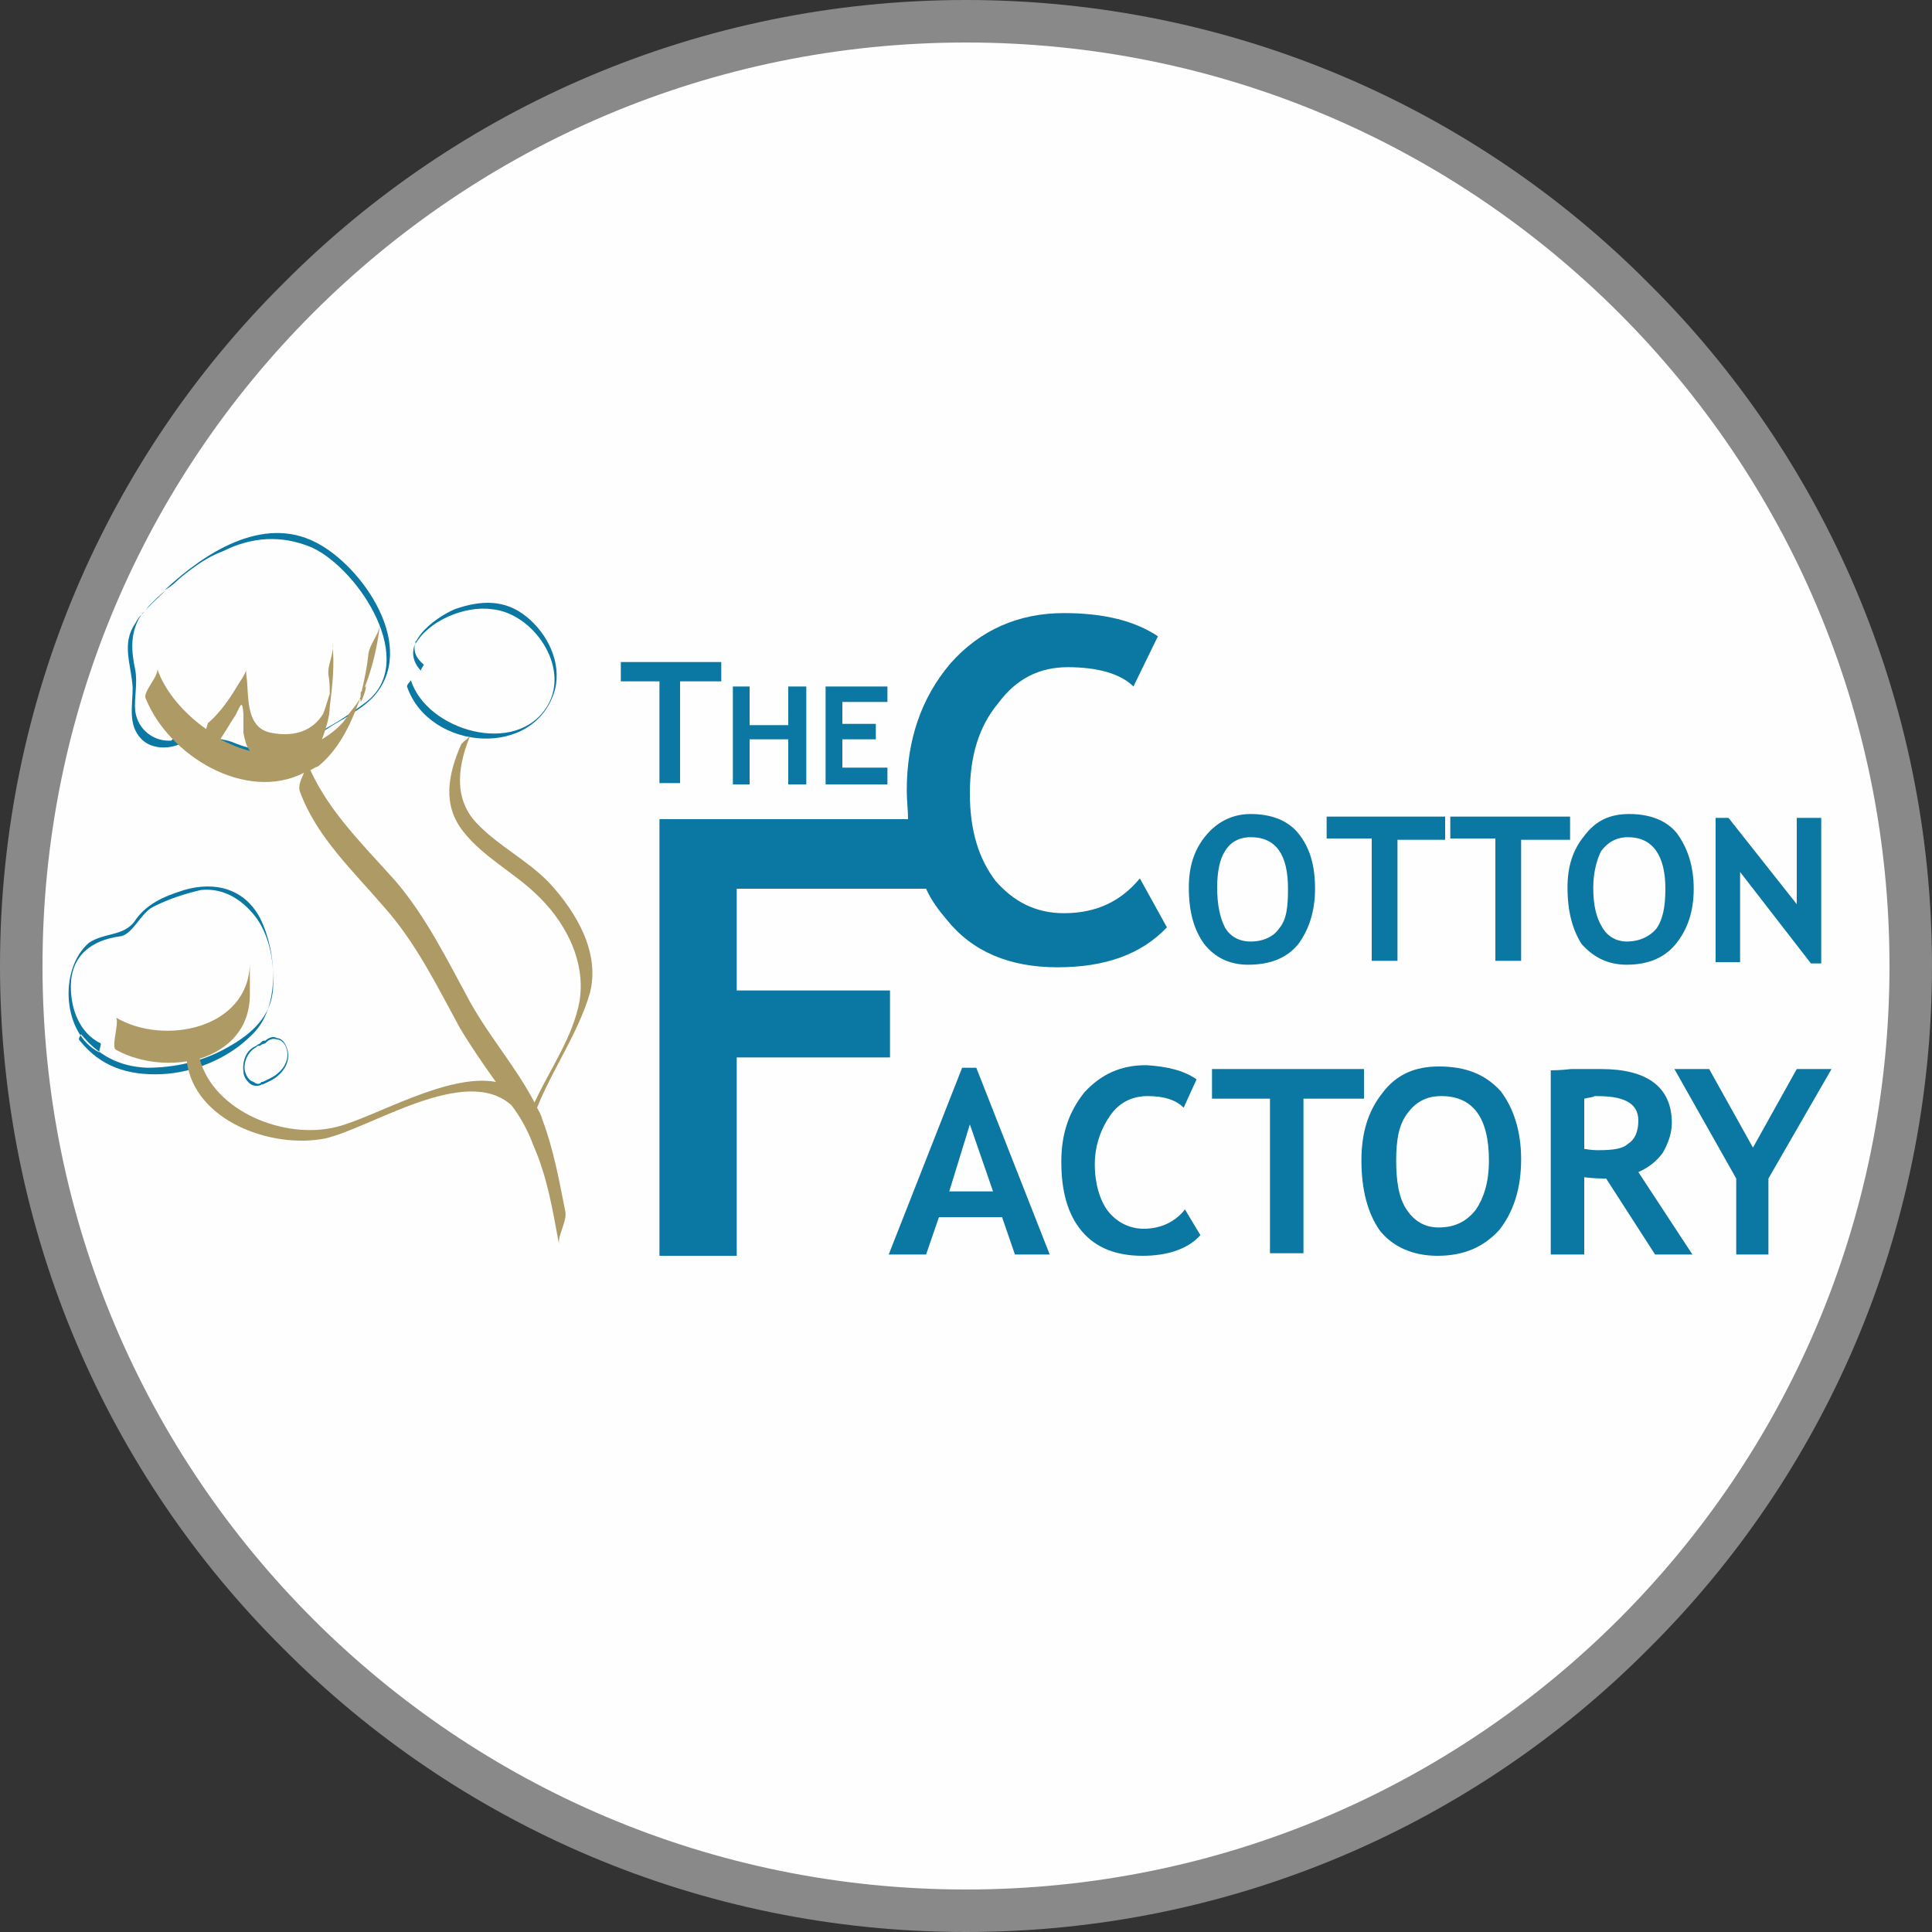 <?xml version="1.0" encoding="UTF-8"?>
<!DOCTYPE svg PUBLIC "-//W3C//DTD SVG 1.1//EN" "http://www.w3.org/Graphics/SVG/1.1/DTD/svg11.dtd">
<!-- Creator: CorelDRAW X8 -->
<svg xmlns="http://www.w3.org/2000/svg" xml:space="preserve" width="15mm" height="15mm" version="1.1" style="shape-rendering:geometricPrecision; text-rendering:geometricPrecision; image-rendering:optimizeQuality; fill-rule:evenodd; clip-rule:evenodd"
viewBox="0 0 1500 1500"
 xmlns:xlink="http://www.w3.org/1999/xlink">
 <rect x="0" y="0" width="1500" height="1500" fill="#333333" stroke="none"/>
 <defs>
  <style type="text/css">
   <![CDATA[
    .fil0 {fill:#FEFEFE}
    .fil3 {fill:#AE9A64}
    .fil2 {fill:#0B77A3}
    .fil1 {fill:#898989;fill-rule:nonzero}
   ]]>
  </style>
 </defs>
 <g id="Livello_x0020_1">
  <g id="_3214980660416">
   <path class="fil0" d="M753 18c402,0 729,327 729,729 0,403 -327,730 -729,730 -403,0 -730,-327 -730,-730 0,-402 327,-729 730,-729z"/>
   <path class="fil1" d="M750 0c207,0 395,84 530,220 136,135 220,323 220,530 0,207 -84,395 -220,530 -135,136 -323,220 -530,220 -207,0 -395,-84 -530,-220 -136,-135 -220,-323 -220,-530 0,-207 84,-395 220,-530 135,-136 323,-220 530,-220zm507 243c-130,-130 -309,-210 -507,-210 -198,0 -377,80 -507,210 -130,130 -210,309 -210,507 0,198 80,377 210,507 130,130 309,210 507,210 198,0 377,-80 507,-210 130,-130 210,-309 210,-507 0,-198 -80,-377 -210,-507z"/>
   <path class="fil0" d="M268 441c-42,-45 -97,-22 -133,12 -10,10 -23,20 -30,33 -6,14 -2,26 0,42 1,11 -3,28 3,38 6,12 24,15 35,9 10,-1 21,-2 32,2 13,4 22,10 36,7 21,-3 39,-16 56,-26 18,-10 34,-20 36,-42 2,-24 -19,-57 -35,-75z"/>
   <path class="fil2" d="M245 421c-41,-21 -86,8 -117,37 6,-3 10,-8 14,-11 10,-8 20,-15 31,-19 22,-11 45,-13 69,-3 37,17 84,90 41,121 -20,15 -44,29 -67,35 -13,3 -24,0 -36,-5 -12,-4 -22,-3 -34,-3 1,-1 2,-3 3,-4 -2,1 -3,3 -5,4 -3,0 -6,0 -9,0 0,0 -1,1 -2,2 -13,1 -26,-8 -28,-23 -1,-10 2,-21 0,-32 -3,-14 -4,-27 3,-40 1,-1 2,-4 4,-5 -3,3 -5,5 -7,9 -11,16 -3,32 -2,50 0,14 -4,29 7,40 7,7 19,8 29,4 14,0 27,-1 41,5 17,6 31,5 47,-2 15,-6 27,-16 40,-23 8,-5 16,-10 22,-16 37,-39 -8,-103 -44,-121z"/>
   <path class="fil2" d="M129 458c-6,6 -12,11 -17,17 1,-1 3,-4 4,-5 4,-4 8,-8 13,-12z"/>
   <path class="fil0" d="M161 689c-14,0 -34,9 -45,15 -9,5 -11,13 -18,19 -4,3 -12,1 -18,4 -31,11 -35,72 -2,85l-16 -9c2,1 3,4 5,7 29,36 105,18 132,-12 27,-30 11,-111 -38,-109z"/>
   <path class="fil2" d="M78 810c-16,-8 -23,-26 -23,-44 0,-24 16,-36 38,-39 10,-1 16,-18 26,-23 12,-6 24,-10 37,-13 19,-2 34,9 44,23 10,15 13,35 12,53 -1,22 -17,36 -35,46 -19,11 -41,16 -63,16 -22,-1 -38,-10 -51,-26 0,0 -3,4 -1,5 16,20 37,27 63,26 25,-1 52,-12 70,-30 23,-21 20,-65 7,-91 -12,-23 -35,-29 -59,-22 -16,5 -30,11 -39,25 -9,11 -23,8 -35,16 -24,21 -20,71 8,85 0,-2 2,-7 1,-7z"/>
   <path class="fil0" d="M378 470c-20,-1 -76,25 -50,49l-11 11c15,53 115,57 114,-6 0,-28 -25,-52 -53,-54z"/>
   <path class="fil2" d="M329 516c-6,-5 -9,-11 -6,-19 0,1 0,3 -1,4 10,-19 39,-31 60,-28 32,3 61,45 43,75 -24,40 -94,19 -106,-20 0,1 -3,3 -3,5 17,50 100,57 115,2 5,-21 -6,-43 -22,-56 -17,-14 -36,-13 -56,-6 -16,7 -45,28 -26,48 -1,-1 2,-4 2,-5z"/>
   <path class="fil0" d="M203 841c5,-2 9,-4 13,-7 6,-5 9,-15 6,-22 -3,-6 -10,-9 -16,-4 -1,1 -3,2 -4,3 1,-1 2,-1 3,-3 -2,2 -5,3 -7,4 -7,3 -10,12 -9,19 1,7 7,14 14,10z"/>
   <path class="fil2" d="M199 843c-1,0 -2,0 -4,-1 -3,-2 -6,-6 -6,-10 -1,-8 2,-17 10,-20l1 -1c1,0 2,-1 3,-2 1,-1 1,-1 3,-1 2,-2 6,-4 9,-2 3,0 6,3 7,6 4,8 1,17 -6,23 -3,3 -8,5 -12,7l-1 0c-1,1 -3,1 -4,1zm4 -32c-1,1 -1,1 -3,1l-1 1c-6,3 -10,11 -9,18 1,4 3,8 7,9 2,2 5,2 6,0l1 0c4,-2 9,-4 12,-7 6,-5 9,-13 6,-20 -1,-3 -4,-6 -7,-6 -3,-1 -6,0 -8,2 0,0 0,0 -1,1l0 0 0 0 -3 1z"/>
   <path class="fil2" d="M528 529l0 79 -16 0 0 -79 -30 0 0 -15 78 0 0 15c0,0 -32,0 -32,0z"/>
   <polygon class="fil2" points="612,609 612,574 582,574 582,609 569,609 569,533 582,533 582,563 612,563 612,533 626,533 626,609 "/>
   <polygon class="fil2" points="654,544 654,562 680,562 680,574 654,574 654,596 689,596 689,609 641,609 641,533 689,533 689,545 654,545 "/>
   <path class="fil2" d="M885 682c-15,18 -34,27 -59,27 -22,0 -39,-9 -53,-25 -13,-17 -20,-39 -20,-68 0,-29 7,-52 22,-70 14,-19 32,-28 54,-28 23,0 41,5 51,15l19 -39c-18,-12 -42,-18 -73,-18 -35,0 -65,13 -88,39 -23,27 -34,60 -34,99 0,7 1,15 1,22l-193 0 0 339 60 0 0 -154 119 0 0 -52 -119 0 0 -79 147 0c4,9 10,17 16,24 20,25 49,37 86,37 37,0 65,-10 85,-31l-21 -38z"/>
   <path class="fil2" d="M923 689c0,-16 4,-29 13,-40 9,-11 21,-17 35,-17 16,0 29,5 37,15 9,11 13,25 13,43 0,18 -5,32 -13,43 -9,11 -22,16 -39,16 -15,0 -26,-6 -34,-16 -8,-11 -12,-25 -12,-44zm22 0c0,13 2,23 6,31 4,7 11,11 20,11 10,0 18,-4 22,-10 6,-7 7,-17 7,-31 0,-26 -9,-40 -29,-40 -9,0 -16,4 -20,11 -4,6 -6,16 -6,28z"/>
   <polygon class="fil2" points="1085,651 1085,746 1065,746 1065,651 1030,651 1030,634 1122,634 1122,652 1085,652 "/>
   <polygon class="fil2" points="1181,651 1181,746 1161,746 1161,651 1126,651 1126,634 1219,634 1219,652 1181,652 "/>
   <path class="fil2" d="M1217 689c0,-16 4,-29 13,-40 9,-12 20,-17 35,-17 16,0 29,5 37,15 8,11 13,25 13,43 0,18 -5,32 -14,43 -9,11 -22,16 -38,16 -15,0 -26,-6 -35,-16 -7,-11 -11,-25 -11,-44zm20 0c0,13 2,23 7,31 4,7 11,11 19,11 10,0 18,-4 23,-10 5,-7 7,-17 7,-31 0,-26 -10,-40 -29,-40 -9,0 -16,4 -21,11 -3,6 -6,16 -6,28z"/>
   <polygon class="fil2" points="1406,748 1351,677 1351,747 1332,747 1332,635 1342,635 1395,702 1395,635 1414,635 1414,748 "/>
   <path class="fil2" d="M788 974l-10 -29 -49 0 -10 29 -29 0 57 -145 11 0 57 145 -27 0zm-35 -101l-16 52 34 0 -18 -52z"/>
   <path class="fil2" d="M929 838l-10 22c-6,-6 -15,-9 -28,-9 -12,0 -22,5 -29,15 -7,10 -12,23 -12,38 0,15 4,28 10,36 7,9 17,14 28,14 14,0 25,-6 32,-15l12 20c-10,11 -26,16 -45,16 -20,0 -36,-6 -47,-19 -11,-13 -16,-31 -16,-54 0,-22 6,-39 18,-54 13,-14 28,-21 48,-21 16,1 29,4 39,11z"/>
   <polygon class="fil2" points="1012,853 1012,973 986,973 986,853 941,853 941,830 1059,830 1059,853 "/>
   <path class="fil2" d="M1057 901c0,-21 5,-38 16,-52 11,-15 26,-21 44,-21 21,0 36,6 48,19 10,13 16,31 16,53 0,23 -6,41 -17,55 -12,13 -27,20 -48,20 -19,0 -35,-7 -45,-20 -9,-13 -14,-31 -14,-54zm27 0c0,16 2,29 8,38 6,9 14,14 25,14 13,0 22,-5 29,-14 6,-9 10,-21 10,-38 0,-34 -13,-50 -37,-50 -12,0 -20,5 -26,13 -7,9 -9,21 -9,37z"/>
   <path class="fil2" d="M1285 974l-38 -59c-4,0 -9,0 -17,-1l0 60 -26 0 0 -143c1,0 7,0 16,-1 10,0 17,0 23,0 36,0 55,14 55,42 0,8 -3,16 -7,23 -5,7 -12,12 -19,15l42 64 -29 0 0 0zm-55 -121l0 39c6,1 9,1 11,1 11,0 19,-1 23,-5 5,-3 8,-9 8,-18 0,-7 -3,-12 -9,-15 -6,-3 -13,-4 -25,-4 -1,1 -4,1 -8,2z"/>
   <polygon class="fil2" points="1373,915 1373,974 1348,974 1348,915 1300,830 1327,830 1361,891 1395,830 1422,830 "/>
   <path class="fil3" d="M427 686c-17,-18 -40,-29 -57,-47 -19,-20 -14,-47 -4,-70 -1,4 -6,6 -8,9 -10,23 -15,47 2,68 15,19 38,31 55,47 23,21 40,52 35,84 -5,28 -23,53 -35,79 -14,-27 -35,-51 -50,-78 -18,-33 -34,-66 -58,-94 -24,-27 -51,-53 -66,-86 2,-1 3,-2 6,-3 16,-13 25,-32 32,-51 0,-1 0,-1 1,-1 -1,8 7,-15 3,-9 6,-15 10,-32 12,-49 -1,8 -8,15 -9,23 -1,10 -3,19 -5,28 0,1 -1,1 -1,2 0,1 0,1 0,3 -2,5 -6,9 -9,13 -5,9 -13,15 -21,20 3,-8 6,-18 6,-25 2,-16 4,-33 2,-50 2,8 -4,17 -3,25 1,5 1,10 1,15 0,-1 -3,10 -5,15 -9,15 -25,18 -40,15 -18,-3 -18,-22 -19,-37 0,-4 -1,-7 -1,-12 0,3 -6,11 -7,13 -6,10 -13,20 -22,28 -1,0 -1,3 -2,5 -17,-12 -32,-29 -38,-47 2,5 -11,18 -9,23 18,45 78,81 123,58 -2,5 -5,10 -3,15 13,35 41,61 65,89 25,28 41,61 59,94 9,15 18,28 28,42 -38,-7 -95,28 -124,35 -40,10 -95,-12 -106,-53 22,-7 39,-23 39,-50 0,-7 0,-18 0,-24 -1,51 -67,64 -104,42 3,3 -4,23 0,25 16,9 37,12 55,9 6,46 65,68 107,60 36,-8 109,-58 145,-26 7,9 13,20 17,31 11,25 15,50 20,77 -1,-7 6,-17 5,-25 -5,-25 -9,-48 -18,-72 -1,-4 -3,-7 -4,-9 12,-30 32,-58 41,-89 8,-31 -10,-62 -31,-85zm-244 -131c4,-8 5,-12 6,-1 0,5 0,10 0,15 1,5 2,10 5,14 -8,-2 -15,-5 -23,-9 4,-6 8,-13 12,-19z"/>
  </g>
 </g>
</svg>
